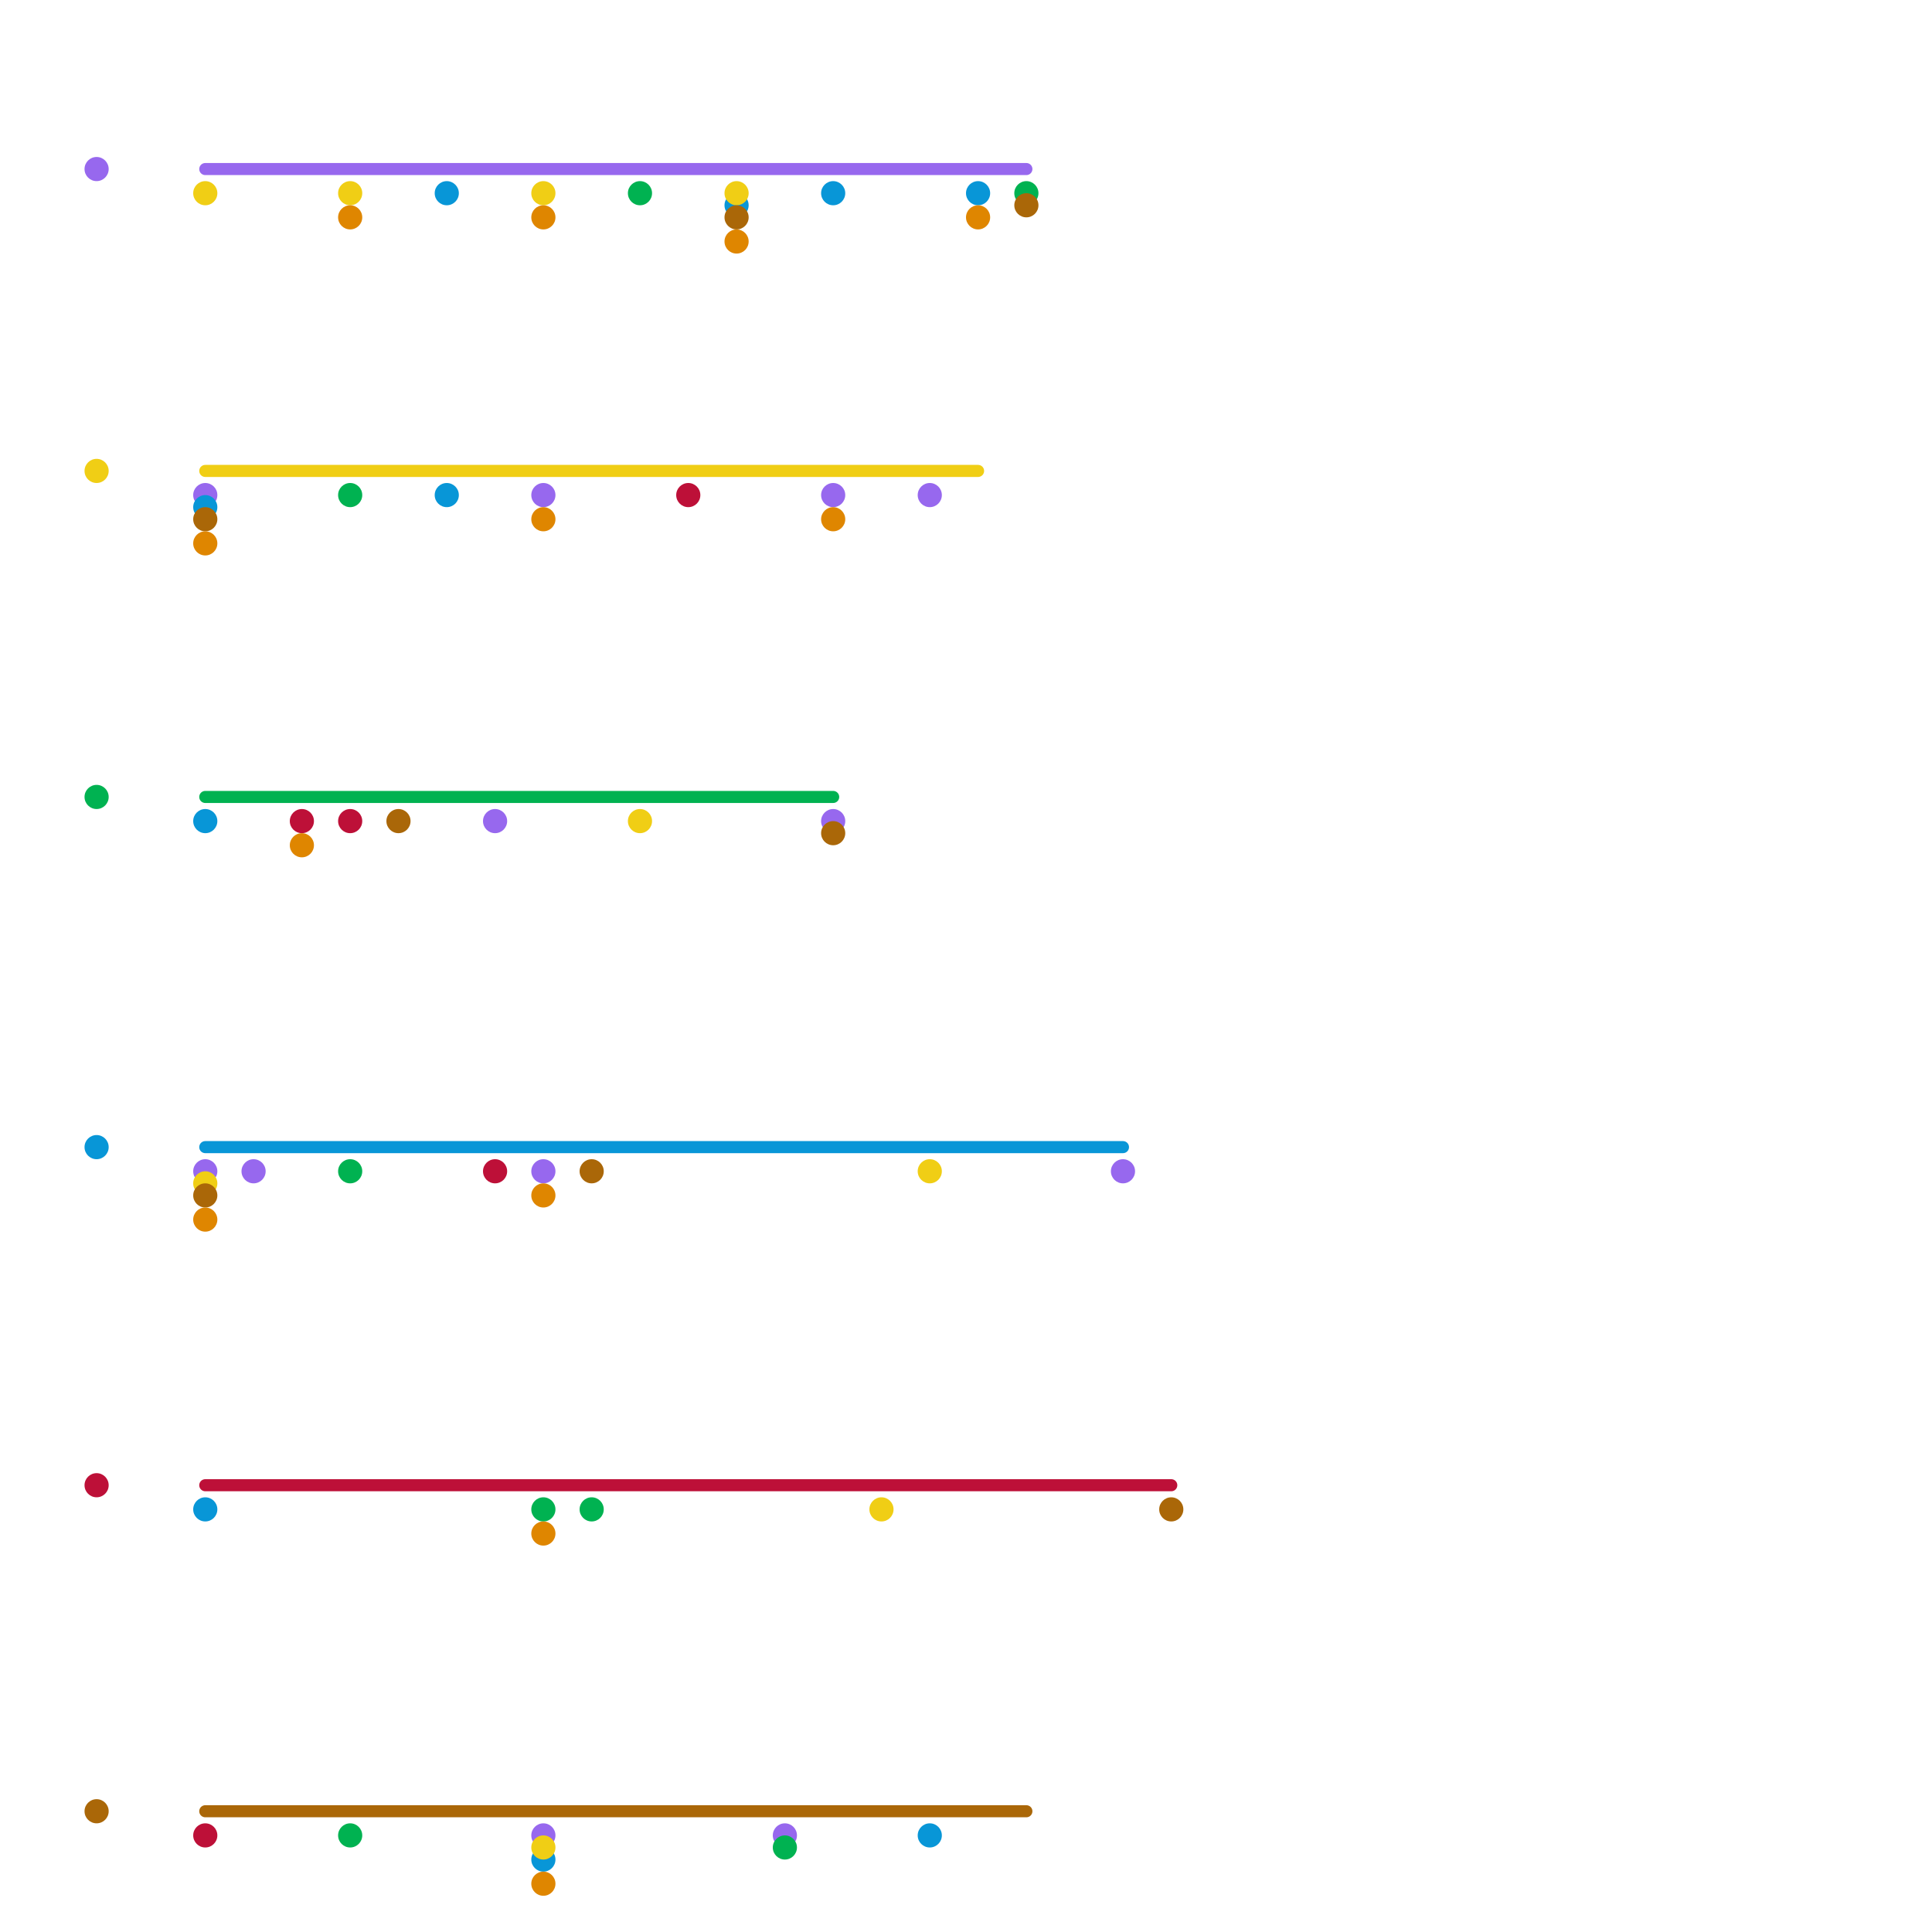
<svg version="1.1" xmlns="http://www.w3.org/2000/svg" viewBox="0 0 160 160">
<style>text { font: 1px Helvetica; font-weight: 600; white-space: pre; dominant-baseline: central; } line { stroke-width: 0.75; fill: none; stroke-linecap: round; stroke-linejoin: round; } .c0 { stroke: #9768ee } .c1 { stroke: #0896d7 } .c2 { stroke: #00b251 } .c3 { stroke: #f0ce15 } .c4 { stroke: #bd1038 } .c5 { stroke: #aa6708 } .c6 { stroke: #df8600 } .w1 { stroke-width: 1; }</style><defs><g id="wm-xf"><circle r="1.2" fill="#000"/><circle r="0.9" fill="#fff"/><circle r="0.6" fill="#000"/><circle r="0.3" fill="#fff"/></g><g id="wm"><circle r="0.6" fill="#000"/><circle r="0.3" fill="#fff"/></g><g id="clg-9768ee"><circle r="0.6" fill="#9768ee"/><circle r="0.3" fill="#fff"/></g><g id="clg-f0ce15"><circle r="0.6" fill="#f0ce15"/><circle r="0.3" fill="#fff"/></g><g id="clg-00b251"><circle r="0.6" fill="#00b251"/><circle r="0.3" fill="#fff"/></g><g id="clg-0896d7"><circle r="0.6" fill="#0896d7"/><circle r="0.3" fill="#fff"/></g><g id="clg-bd1038"><circle r="0.6" fill="#bd1038"/><circle r="0.3" fill="#fff"/></g><g id="clg-aa6708"><circle r="0.6" fill="#aa6708"/><circle r="0.3" fill="#fff"/></g><g id="csm-f0ce15"><circle r="0.4" fill="#f0ce15"/><circle r="0.2" fill="#fff"/></g><g id="csm-9768ee"><circle r="0.4" fill="#9768ee"/><circle r="0.2" fill="#fff"/></g><g id="csm-0896d7"><circle r="0.4" fill="#0896d7"/><circle r="0.2" fill="#fff"/></g><g id="csm-aa6708"><circle r="0.4" fill="#aa6708"/><circle r="0.2" fill="#fff"/></g><g id="csm-df8600"><circle r="0.4" fill="#df8600"/><circle r="0.2" fill="#fff"/></g><g id="csm-bd1038"><circle r="0.4" fill="#bd1038"/><circle r="0.2" fill="#fff"/></g><g id="csm-00b251"><circle r="0.4" fill="#00b251"/><circle r="0.2" fill="#fff"/></g></defs><line class="c0 w1" x1="17" y1="14" x2="85" y2="14"/><circle cx="8" cy="14" r="1" fill="#9768ee" /><circle cx="17" cy="97" r="1" fill="#9768ee" /><circle cx="45" cy="152" r="1" fill="#9768ee" /><circle cx="45" cy="97" r="1" fill="#9768ee" /><circle cx="41" cy="68" r="1" fill="#9768ee" /><circle cx="69" cy="68" r="1" fill="#9768ee" /><circle cx="65" cy="152" r="1" fill="#9768ee" /><circle cx="93" cy="97" r="1" fill="#9768ee" /><circle cx="17" cy="41" r="1" fill="#9768ee" /><circle cx="69" cy="41" r="1" fill="#9768ee" /><circle cx="45" cy="41" r="1" fill="#9768ee" /><circle cx="77" cy="41" r="1" fill="#9768ee" /><circle cx="21" cy="97" r="1" fill="#9768ee" /><line class="c1 w1" x1="17" y1="95" x2="93" y2="95"/><circle cx="61" cy="17" r="1" fill="#0896d7" /><circle cx="17" cy="68" r="1" fill="#0896d7" /><circle cx="37" cy="16" r="1" fill="#0896d7" /><circle cx="17" cy="42" r="1" fill="#0896d7" /><circle cx="77" cy="152" r="1" fill="#0896d7" /><circle cx="17" cy="125" r="1" fill="#0896d7" /><circle cx="37" cy="41" r="1" fill="#0896d7" /><circle cx="45" cy="154" r="1" fill="#0896d7" /><circle cx="69" cy="16" r="1" fill="#0896d7" /><circle cx="81" cy="16" r="1" fill="#0896d7" /><circle cx="8" cy="95" r="1" fill="#0896d7" /><line class="c2 w1" x1="17" y1="66" x2="69" y2="66"/><circle cx="29" cy="152" r="1" fill="#00b251" /><circle cx="29" cy="97" r="1" fill="#00b251" /><circle cx="49" cy="125" r="1" fill="#00b251" /><circle cx="45" cy="125" r="1" fill="#00b251" /><circle cx="85" cy="16" r="1" fill="#00b251" /><circle cx="53" cy="16" r="1" fill="#00b251" /><circle cx="29" cy="41" r="1" fill="#00b251" /><circle cx="8" cy="66" r="1" fill="#00b251" /><circle cx="65" cy="153" r="1" fill="#00b251" /><line class="c3 w1" x1="17" y1="39" x2="81" y2="39"/><circle cx="17" cy="16" r="1" fill="#f0ce15" /><circle cx="61" cy="16" r="1" fill="#f0ce15" /><circle cx="45" cy="16" r="1" fill="#f0ce15" /><circle cx="29" cy="16" r="1" fill="#f0ce15" /><circle cx="53" cy="68" r="1" fill="#f0ce15" /><circle cx="8" cy="39" r="1" fill="#f0ce15" /><circle cx="73" cy="125" r="1" fill="#f0ce15" /><circle cx="77" cy="97" r="1" fill="#f0ce15" /><circle cx="45" cy="153" r="1" fill="#f0ce15" /><circle cx="17" cy="98" r="1" fill="#f0ce15" /><line class="c4 w1" x1="17" y1="123" x2="97" y2="123"/><circle cx="17" cy="152" r="1" fill="#bd1038" /><circle cx="25" cy="68" r="1" fill="#bd1038" /><circle cx="8" cy="123" r="1" fill="#bd1038" /><circle cx="29" cy="68" r="1" fill="#bd1038" /><circle cx="41" cy="97" r="1" fill="#bd1038" /><circle cx="57" cy="41" r="1" fill="#bd1038" /><line class="c5 w1" x1="17" y1="150" x2="85" y2="150"/><circle cx="49" cy="97" r="1" fill="#aa6708" /><circle cx="33" cy="68" r="1" fill="#aa6708" /><circle cx="69" cy="69" r="1" fill="#aa6708" /><circle cx="85" cy="17" r="1" fill="#aa6708" /><circle cx="17" cy="99" r="1" fill="#aa6708" /><circle cx="61" cy="18" r="1" fill="#aa6708" /><circle cx="97" cy="125" r="1" fill="#aa6708" /><circle cx="8" cy="150" r="1" fill="#aa6708" /><circle cx="17" cy="43" r="1" fill="#aa6708" /><circle cx="45" cy="43" r="1" fill="#df8600" /><circle cx="61" cy="20" r="1" fill="#df8600" /><circle cx="69" cy="43" r="1" fill="#df8600" /><circle cx="17" cy="45" r="1" fill="#df8600" /><circle cx="81" cy="18" r="1" fill="#df8600" /><circle cx="25" cy="70" r="1" fill="#df8600" /><circle cx="45" cy="99" r="1" fill="#df8600" /><circle cx="45" cy="18" r="1" fill="#df8600" /><circle cx="29" cy="18" r="1" fill="#df8600" /><circle cx="45" cy="127" r="1" fill="#df8600" /><circle cx="17" cy="101" r="1" fill="#df8600" /><circle cx="45" cy="156" r="1" fill="#df8600" />
</svg>
